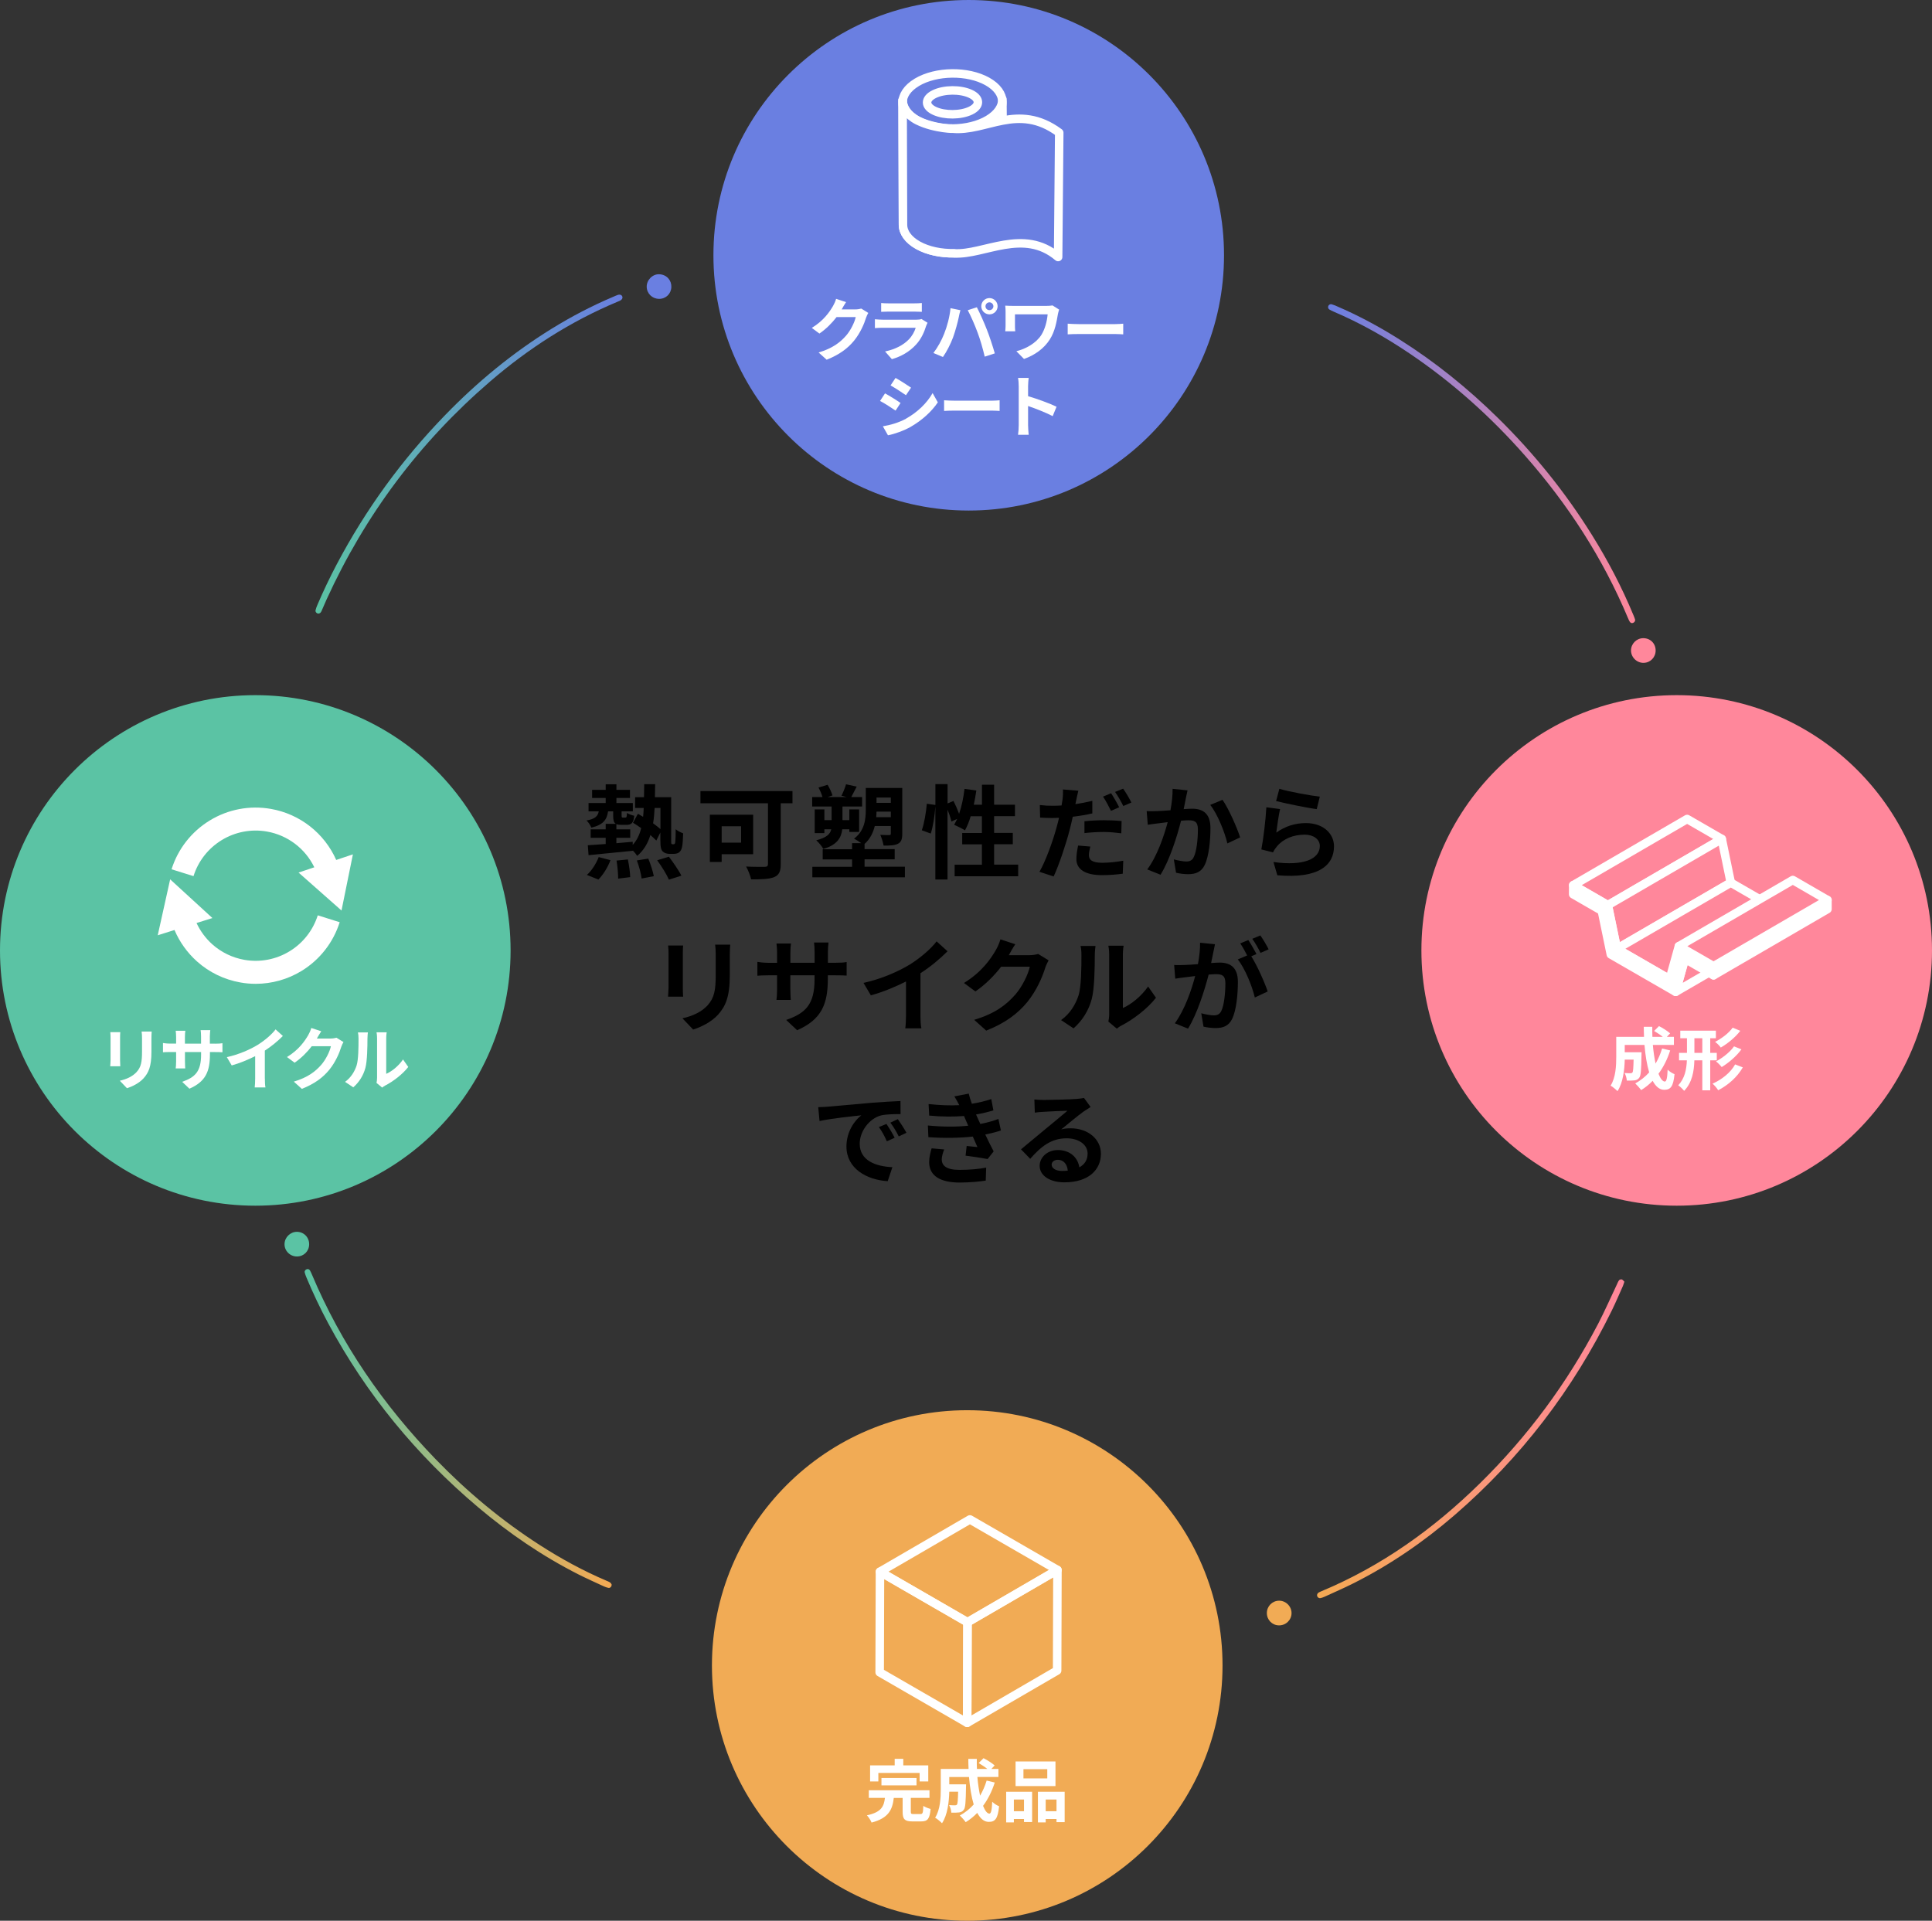 <?xml version="1.0" encoding="UTF-8"?>
<svg id="_レイヤー_2" data-name="レイヤー 2" xmlns="http://www.w3.org/2000/svg" xmlns:xlink="http://www.w3.org/1999/xlink" viewBox="0 0 454.06 451.46">
  <rect x="0" y="0" width="454.06" height="451.46" fill="#333333" stroke="none"/>
  <defs>
    <style>
      .cls-1 {
        fill: url(#_名称未設定グラデーション_10);
      }

      .cls-1, .cls-2, .cls-3, .cls-4, .cls-5, .cls-6, .cls-7, .cls-8, .cls-9, .cls-10 {
        stroke-width: 0px;
      }

      .cls-2 {
        fill: url(#_名称未設定グラデーション_25);
      }

      .cls-3 {
        fill: url(#_名称未設定グラデーション_23);
      }

      .cls-4 {
        fill: url(#_名称未設定グラデーション_17);
      }

      .cls-11, .cls-12, .cls-13, .cls-14 {
        stroke: #fff;
        stroke-linecap: round;
        stroke-linejoin: round;
        stroke-width: 2px;
      }

      .cls-11, .cls-9 {
        fill: #fff;
      }

      .cls-12, .cls-7 {
        fill: #6a7fe1;
      }

      .cls-13, .cls-8 {
        fill: #ff879b;
      }

      .cls-14 {
        fill: none;
      }

      .cls-15 {
        isolation: isolate;
      }

      .cls-6 {
        fill: #5bc3a4;
      }

      .cls-10 {
        fill: #f1ab55;
      }
    </style>
    <linearGradient id="_名称未設定グラデーション_25" data-name="名称未設定グラデーション 25" x1="312.13" y1="108.97" x2="384.3" y2="108.97" gradientUnits="userSpaceOnUse">
      <stop offset="0" stop-color="#6a7fe1"/>
      <stop offset="1" stop-color="#ff879b"/>
    </linearGradient>
    <linearGradient id="_名称未設定グラデーション_10" data-name="名称未設定グラデーション 10" x1="74.15" y1="106.75" x2="146.31" y2="106.75" gradientUnits="userSpaceOnUse">
      <stop offset="0" stop-color="#5bc3a4"/>
      <stop offset="1" stop-color="#6a7fe1"/>
    </linearGradient>
    <linearGradient id="_名称未設定グラデーション_17" data-name="名称未設定グラデーション 17" x1="71.58" y1="335.75" x2="143.75" y2="335.75" gradientUnits="userSpaceOnUse">
      <stop offset="0" stop-color="#5bc3a4"/>
      <stop offset="1" stop-color="#f5aa53"/>
    </linearGradient>
    <linearGradient id="_名称未設定グラデーション_23" data-name="名称未設定グラデーション 23" x1="309.53" y1="338.17" x2="381.76" y2="338.17" gradientUnits="userSpaceOnUse">
      <stop offset="0" stop-color="#f5aa53"/>
      <stop offset="1" stop-color="#ff879b"/>
    </linearGradient>
  </defs>
  <g id="contents">
    <g>
      <g>
        <path class="cls-5" d="M158.33,198.43c.1,0,.19-.02.26-.12.07-.1.12-.29.14-.74.05-.46.07-1.42.07-2.66.46.38,1.15.74,1.75.96-.02,1.2-.12,2.69-.26,3.24-.12.58-.36.96-.67,1.22-.31.26-.82.36-1.27.36h-1.06c-.55,0-1.15-.17-1.56-.58-.36-.43-.53-.94-.53-2.69v-1.75l-.96,1.9c-.36-.38-.84-.84-1.39-1.3-.6,1.99-1.58,3.62-3.1,4.9-.22-.36-.6-.84-1.01-1.25v.05c-3.72.38-7.61.77-10.42,1.03l-.17-2.33c1.18-.07,2.62-.17,4.2-.29v-1.46h-3.53v-1.99h3.53v-1.3h2.38c-.5-.29-.62-.89-.62-1.94v-.98h-1.2c-.29,1.97-1.15,3.17-3.94,3.82-.17-.5-.7-1.3-1.13-1.68,2.02-.36,2.66-1.01,2.88-2.14h-2.4v-1.97h4.03v-1.18h-3.19v-1.92h3.19v-1.3h2.52v1.3h3.19v1.92h-3.19v1.18h3.86v1.97h-2.64v.98c0,.43.05.48.31.48h.55c.29,0,.36-.12.41-1.1.36.29,1.18.55,1.7.67-.17,1.73-.7,2.14-1.82,2.14h-1.2c-.5,0-.89-.05-1.18-.17v1.22h3.26v1.99h-3.26v1.27c1.27-.12,2.57-.22,3.84-.34v.74c.98-1.08,1.61-2.38,1.99-3.94-.65-.46-1.32-.91-1.92-1.27l1.15-2.11c.38.22.79.46,1.22.72.07-.67.12-1.37.14-2.09h-2.02v-2.52h2.09c.02-.98.05-1.99.05-3.07h2.57c-.02,1.06-.02,2.09-.05,3.07h3.82v9.99c0,.53,0,.84.05.94.05.1.12.12.22.12h.29ZM137.93,205.65c1.06-.94,2.16-2.59,2.78-4.2l2.76.72c-.6,1.63-1.7,3.43-2.83,4.56l-2.71-1.08ZM147.56,202.01c.29,1.34.53,3.12.55,4.15l-2.83.36c0-1.06-.14-2.88-.38-4.25l2.66-.26ZM152.36,201.81c.55,1.32,1.1,3.05,1.3,4.13l-2.86.55c-.14-1.08-.6-2.9-1.13-4.25l2.69-.43ZM153.85,189.91c-.07,1.3-.17,2.5-.36,3.6.67.48,1.27.96,1.73,1.37v-4.97h-1.37ZM157.21,201.36c1.01,1.37,2.33,3.22,2.93,4.46l-2.93.94c-.5-1.18-1.73-3.17-2.76-4.56l2.76-.84Z"/>
        <path class="cls-5" d="M186.25,188.8h-2.76v14.31c0,1.73-.41,2.57-1.54,3.05-1.2.48-2.98.53-5.42.53-.17-.84-.74-2.26-1.18-3.02,1.7.1,3.79.07,4.37.07s.77-.17.77-.67v-14.26h-15.87v-2.88h21.63v2.88ZM169.61,200.78v1.82h-2.78v-11.11h10.18v9.29h-7.39ZM169.61,194.21v3.84h4.56v-3.84h-4.56Z"/>
        <path class="cls-5" d="M195.46,189.57h-4.58v-2.23h2.42c-.19-.67-.55-1.54-.94-2.23l2.14-.65c.48.79.96,1.82,1.15,2.5l-1.18.38h4.51l-1.22-.31c.38-.74.84-1.87,1.08-2.69l2.5.55c-.48.94-.91,1.78-1.27,2.45h2.54v2.23h-4.61v3.19h1.61v-2.52h2.3v5.3h-2.3v-.62h-1.66c-.22,1.94-1.2,3.7-4.46,4.61-.26-.55-1.15-1.61-1.66-2.02,2.5-.65,3.29-1.49,3.53-2.59h-1.61v.89h-2.28v-5.57h2.28v2.52h1.7v-3.19ZM212.67,203.73v2.47h-21.75v-2.47h9.34v-1.73h-6.91v-2.4h6.91v-1.42h2.16c-.53-.38-1.25-.84-1.7-1.06,2.52-1.9,2.76-4.63,2.76-6.89v-5.02h8.57v10.78c0,1.2-.22,1.92-1.01,2.33-.82.41-1.9.43-3.38.43-.1-.72-.46-1.8-.77-2.52.86.05,1.8.05,2.09.05s.38-.07.38-.36v-1.78h-3.77c-.38,1.56-1.1,3.07-2.4,4.22v1.22h7.08v2.4h-7.08v1.73h9.48ZM209.36,192.07v-1.3h-3.36c-.02.43-.02.86-.07,1.3h3.43ZM206,187.46v1.25h3.36v-1.25h-3.36Z"/>
        <path class="cls-5" d="M239.29,203.25v2.71h-14.93v-2.71h6.41v-4.8h-4.63v-2.66h4.63v-3.94h-2.64c-.36,1.25-.84,2.4-1.34,3.31-.58-.36-1.87-1.01-2.54-1.3.24-.43.48-.89.72-1.39l-1.37.62c-.14-.72-.5-1.78-.91-2.76v16.39h-2.86v-17.16c-.14,2.02-.53,4.66-1.08,6.36l-2.11-.77c.58-1.58,1.01-4.27,1.18-6.24l2.02.29v-4.9h2.86v4.54l1.39-.58c.48.94.98,2.09,1.32,3.02.6-1.75,1.03-3.82,1.27-5.86l2.78.38c-.17,1.13-.36,2.26-.6,3.34h1.92v-4.7h2.86v4.7h4.9v2.69h-4.9v3.94h4.39v2.66h-4.39v4.8h5.66Z"/>
        <path class="cls-5" d="M256.73,191.18c-1.42.34-3.02.6-4.61.79-.22,1.01-.46,2.06-.72,3.05-.86,3.34-2.47,8.18-3.77,10.99l-3.34-1.1c1.42-2.4,3.22-7.37,4.1-10.7.17-.65.36-1.32.5-1.99-.55.02-1.08.05-1.56.05-1.15,0-2.04-.05-2.88-.1l-.07-2.95c1.22.14,2.02.17,3,.17.7,0,1.39-.02,2.11-.07.1-.5.17-.98.22-1.34.12-.89.14-1.85.1-2.42l3.62.29c-.17.67-.38,1.73-.5,2.26l-.19.89c1.34-.19,2.69-.46,3.98-.77v2.98ZM256.25,198.98c-.19.7-.34,1.46-.34,1.99,0,1.03.6,1.82,3.14,1.82,1.58,0,3.24-.19,4.94-.48l-.12,3.05c-1.34.17-2.95.34-4.85.34-4.01,0-6.05-1.39-6.05-3.79,0-1.1.22-2.26.41-3.17l2.86.24ZM254.86,193.03c1.32-.14,3.02-.24,4.56-.24,1.34,0,2.78.05,4.18.19l-.07,2.88c-1.18-.14-2.64-.31-4.08-.31-1.66,0-3.1.1-4.58.26v-2.78ZM261.1,190.58c-.48-.98-1.22-2.42-1.87-3.34l1.9-.79c.6.89,1.46,2.4,1.9,3.29l-1.92.84ZM263.96,185.37c.65.91,1.54,2.42,1.94,3.26l-1.9.82c-.5-1.01-1.27-2.4-1.94-3.31l1.9-.77Z"/>
        <path class="cls-5" d="M279.1,185.76c-.14.62-.31,1.37-.43,1.97-.12.72-.31,1.58-.48,2.45.79-.05,1.51-.1,1.99-.1,2.52,0,4.3,1.13,4.3,4.54,0,2.81-.34,6.6-1.34,8.67-.79,1.66-2.11,2.18-3.91,2.18-.91,0-2.04-.14-2.83-.34l-.53-3.14c.91.26,2.28.5,2.9.5.79,0,1.42-.24,1.78-1.03.67-1.32.98-4.15.98-6.5,0-1.9-.82-2.16-2.33-2.16-.38,0-.96.05-1.63.1-.91,3.6-2.64,9.19-4.82,12.7l-3.12-1.25c2.33-3.12,3.94-7.87,4.8-11.11-.84.1-1.58.19-2.04.26-.67.07-1.9.24-2.64.36l-.26-3.22c.86.07,1.66.02,2.52,0,.74-.02,1.87-.1,3.07-.19.34-1.82.53-3.55.5-5.04l3.53.36ZM287.31,187.99c1.44,2.04,3.43,6.58,4.15,8.83l-3,1.42c-.62-2.64-2.33-6.94-4.03-9.05l2.88-1.2Z"/>
        <path class="cls-5" d="M299.93,195.72c2.16-1.56,4.51-2.26,6.99-2.26,4.18,0,6.6,2.57,6.6,5.45,0,4.34-3.43,7.68-13.32,6.82l-.91-3.12c7.13,1.01,10.9-.74,10.9-3.77,0-1.54-1.46-2.66-3.55-2.66-2.69,0-5.06.98-6.55,2.78-.43.53-.7.91-.89,1.39l-2.76-.7c.46-2.33,1.03-6.96,1.18-9.91l3.22.43c-.31,1.32-.72,4.18-.89,5.54ZM300.68,185.4c2.26.7,7.42,1.61,9.5,1.85l-.72,2.93c-2.4-.31-7.71-1.42-9.55-1.9l.77-2.88Z"/>
        <path class="cls-5" d="M160.55,222.24c-.05.53-.07,1.06-.07,1.82v8.11c0,.6.02,1.54.07,2.09h-3.55c.02-.46.12-1.39.12-2.11v-8.09c0-.46-.02-1.3-.1-1.82h3.53ZM171.62,222.02c-.05.67-.1,1.44-.1,2.4v4.75c0,5.16-1.01,7.37-2.78,9.34-1.58,1.75-4.08,2.93-5.83,3.48l-2.52-2.64c2.4-.55,4.42-1.46,5.88-3.02,1.63-1.8,1.94-3.6,1.94-7.34v-4.56c0-.96-.05-1.73-.14-2.4h3.55Z"/>
        <path class="cls-5" d="M196.34,226.29c1.27,0,1.99-.05,2.64-.17v3.19c-.53-.05-1.37-.07-2.64-.07h-1.78v.79c0,5.95-1.44,9.58-7.22,12.12l-2.57-2.42c4.63-1.61,6.67-3.7,6.67-9.58v-.91h-5.69v3.26c0,1.06.07,2.04.1,2.52h-3.36c.07-.48.14-1.44.14-2.52v-3.26h-2.04c-1.2,0-2.06.05-2.59.1v-3.26c.43.07,1.39.22,2.59.22h2.04v-2.38c0-.91-.1-1.7-.14-2.16h3.41c-.07.46-.14,1.22-.14,2.18v2.35h5.69v-2.52c0-.96-.07-1.75-.14-2.23h3.41c-.05.48-.14,1.27-.14,2.23v2.52h1.78Z"/>
        <path class="cls-5" d="M216.33,238.56c0,1.06.05,2.54.22,3.14h-3.79c.1-.58.17-2.09.17-3.14v-7.87c-2.47,1.25-5.47,2.5-8.26,3.26l-1.73-2.93c4.2-.91,8.23-2.69,10.92-4.34,2.42-1.51,4.92-3.65,6.26-5.42l2.57,2.33c-1.82,1.82-3.98,3.62-6.36,5.16v9.82Z"/>
        <path class="cls-5" d="M246.45,225.72c-.26.46-.6,1.13-.79,1.73-.65,2.14-2.02,5.33-4.18,8.02-2.28,2.78-5.18,4.97-9.7,6.77l-2.83-2.54c4.92-1.46,7.58-3.55,9.67-5.93,1.63-1.87,3.02-4.75,3.41-6.55h-6.74c-1.61,2.09-3.7,4.2-6.05,5.81l-2.69-1.99c4.2-2.57,6.29-5.66,7.49-7.73.36-.6.86-1.7,1.08-2.52l3.5,1.15c-.58.84-1.18,1.92-1.46,2.45l-.07.12h4.82c.74,0,1.54-.12,2.09-.29l2.45,1.51Z"/>
        <path class="cls-5" d="M249.38,239.76c2.11-1.49,3.41-3.7,4.08-5.74.67-2.06.7-6.6.7-9.5,0-.96-.07-1.61-.22-2.18h3.53c-.02.1-.17,1.18-.17,2.16,0,2.83-.07,7.9-.72,10.32-.72,2.71-2.21,5.06-4.27,6.89l-2.93-1.94ZM260.49,240.12c.1-.46.19-1.13.19-1.78v-13.99c0-1.08-.17-1.99-.19-2.06h3.58c-.02.07-.17,1.01-.17,2.09v12.55c1.94-.84,4.32-2.74,5.93-5.06l1.85,2.64c-1.99,2.59-5.45,5.18-8.14,6.55-.5.26-.74.48-1.06.72l-1.99-1.66Z"/>
        <path class="cls-5" d="M285.55,221.93c-.14.62-.29,1.37-.41,1.97-.14.72-.34,1.58-.5,2.45.79-.05,1.51-.1,1.99-.1,2.52,0,4.3,1.13,4.3,4.54,0,2.81-.34,6.6-1.34,8.67-.79,1.66-2.09,2.18-3.91,2.18-.89,0-2.04-.14-2.83-.34l-.53-3.14c.91.26,2.3.5,2.93.5.79,0,1.39-.24,1.78-1.03.65-1.32.96-4.15.96-6.5,0-1.9-.82-2.16-2.3-2.16-.38,0-.96.05-1.63.1-.94,3.6-2.67,9.19-4.85,12.7l-3.1-1.25c2.3-3.12,3.94-7.87,4.78-11.11-.84.1-1.58.19-2.04.26-.67.07-1.9.24-2.64.36l-.26-3.22c.86.07,1.66.02,2.52,0,.74-.02,1.87-.1,3.07-.19.34-1.82.53-3.55.5-5.04l3.53.36ZM294.07,224.76c1.39,2.18,3.17,6.19,3.86,8.28l-3.02,1.42c-.62-2.64-2.3-6.84-4.01-8.95l2.21-.94c-.48-.91-1.08-2.06-1.63-2.83l1.9-.79c.6.89,1.44,2.4,1.92,3.29l-1.22.53ZM296.25,223.97c-.5-1.01-1.27-2.42-1.94-3.31l1.9-.79c.65.91,1.54,2.42,1.94,3.26l-1.9.84Z"/>
        <path class="cls-5" d="M194.64,260.11c1.99-.17,5.93-.53,10.27-.91,2.45-.19,5.04-.34,6.72-.41l.02,3.07c-1.27,0-3.31.02-4.58.31-2.88.77-5.02,3.84-5.02,6.65,0,3.91,3.65,5.33,7.68,5.52l-1.1,3.29c-4.99-.31-9.7-3-9.7-8.16,0-3.43,1.9-6.12,3.5-7.32-2.06.22-7.06.74-9.82,1.34l-.31-3.26c.96-.02,1.87-.07,2.33-.12ZM210.25,267.43l-1.82.82c-.6-1.32-1.1-2.26-1.87-3.34l1.78-.74c.58.86,1.46,2.3,1.92,3.26ZM213.03,266.25l-1.8.86c-.65-1.3-1.2-2.18-1.97-3.24l1.75-.82c.6.84,1.51,2.26,2.02,3.19Z"/>
        <path class="cls-5" d="M235.23,265.7c-.98.36-2.28.67-3.67.96.6,1.27,1.27,2.67,1.97,3.96l-1.42,1.8c-1.32-.24-3.6-.6-5.18-.79l.26-2.28c.94.12,1.87.19,2.52.26l-1.08-2.47c-2.98.34-6.84.41-10.44.14l-.12-2.74c3.55.34,6.79.34,9.48.05l-.41-.94-.58-1.34c-2.33.19-5.3.19-8.18-.1l-.14-2.71c2.71.29,5.09.38,7.2.26v-.02c-.43-.86-.74-1.39-1.15-2.04l3.38-.65c.17.72.43,1.54.74,2.38,1.61-.26,3.14-.62,4.56-1.1l.5,2.66c-1.22.36-2.52.7-4.08.96l.46,1.03.55,1.2c1.82-.36,3.19-.77,4.25-1.18l.58,2.69ZM221.91,270.17c-.31.72-.58,1.73-.58,2.3,0,1.49,1.06,2.5,4.15,2.5,2.26,0,4.61-.19,6.29-.53l-.1,3.05c-1.32.22-3.74.46-6.12.46-4.44,0-7.18-1.51-7.18-4.8,0-1.08.31-2.35.58-3.24l2.95.26Z"/>
        <path class="cls-5" d="M256.33,260.18c-.58.36-1.13.72-1.66,1.08-1.27.89-3.77,3-5.26,4.2.79-.22,1.46-.26,2.23-.26,4.03,0,7.1,2.52,7.1,5.98,0,3.74-2.86,6.72-8.59,6.72-3.31,0-5.81-1.51-5.81-3.89,0-1.92,1.75-3.7,4.27-3.7,2.93,0,4.71,1.8,5.06,4.06,1.3-.7,1.94-1.8,1.94-3.24,0-2.14-2.16-3.58-4.92-3.58-3.65,0-6.03,1.94-8.57,4.82l-2.16-2.23c1.68-1.37,4.54-3.79,5.95-4.94,1.32-1.1,3.79-3.1,4.97-4.13-1.22.02-4.49.17-5.74.26-.65.02-1.39.1-1.94.19l-.1-3.1c.67.07,1.49.12,2.16.12,1.25,0,6.34-.12,7.68-.24.98-.07,1.54-.17,1.82-.24l1.54,2.11ZM250.95,275.14c-.14-1.54-1.03-2.54-2.33-2.54-.89,0-1.46.53-1.46,1.13,0,.89,1.01,1.49,2.4,1.49.5,0,.96-.02,1.39-.07Z"/>
      </g>
      <circle class="cls-6" cx="60" cy="223.39" r="60"/>
      <g>
        <path class="cls-2" d="M383.44,146.45c-.07-.05-.28-.12-.38-.26-.18-.28-.32-.6-.45-.91-5.91-14.12-14.14-26.77-24.24-38.23-8.04-9.13-17.04-17.19-27.14-24-5.63-3.8-11.53-7.12-17.79-9.8-.35-.15-.71-.31-1.03-.52-.25-.17-.35-.46-.25-.77.09-.31.47-.54.81-.44.42.12.82.29,1.22.46,5.13,2.2,10.02,4.84,14.74,7.82,8.39,5.29,16.06,11.5,23.13,18.45,8.43,8.29,15.81,17.43,22.06,27.46,3.75,6.01,7.03,12.26,9.74,18.81.15.36.31.71.41,1.08.12.44-.31.91-.84.85Z"/>
        <path class="cls-1" d="M74.89,144.23c-.45,0-.82-.4-.73-.79.1-.42.25-.83.42-1.23,1.39-3.25,2.91-6.44,4.56-9.57,6.83-12.93,15.34-24.64,25.53-35.13,7.52-7.75,15.8-14.57,24.99-20.25,4.66-2.88,9.51-5.41,14.56-7.54.31-.13.62-.28.94-.39.54-.18.96-.02,1.1.38.12.34-.06.71-.49.93-.21.11-.44.2-.66.29-11,4.6-20.91,10.97-29.91,18.72-16.58,14.27-29.4,31.39-38.47,51.3-.4.88-.77,1.78-1.16,2.66-.14.32-.35.58-.67.59Z"/>
        <path class="cls-4" d="M143.75,372.44c.02.5-.38.87-.77.78-.37-.08-.75-.21-1.09-.37-1.98-.92-3.97-1.8-5.91-2.78-8.51-4.31-16.33-9.66-23.61-15.8-14.45-12.19-26.26-26.54-35.22-43.21-1.88-3.5-3.58-7.09-5.11-10.75-.17-.4-.32-.81-.43-1.23-.08-.33.18-.68.51-.77.33-.09.58.05.74.32.17.29.3.6.44.92,6.89,16.36,16.79,30.71,29.1,43.44,7.4,7.65,15.53,14.43,24.5,20.19,4.98,3.2,10.16,6.03,15.61,8.35.31.13.64.25.91.45.18.13.27.37.35.48Z"/>
        <path class="cls-3" d="M381.76,301.26c-.13.39-.22.71-.35,1.02-.87,1.94-1.7,3.91-2.64,5.82-9.07,18.5-21.33,34.55-36.93,48.03-7.29,6.29-15.18,11.71-23.79,16.03-2.2,1.11-4.47,2.09-6.71,3.12-.31.14-.63.26-.95.34-.35.09-.71-.12-.82-.44-.11-.32.02-.68.35-.87.21-.12.43-.21.66-.31,14.14-5.91,26.35-14.66,37.23-25.35,11.24-11.05,20.52-23.57,27.81-37.55,1.56-3,2.91-6.11,4.37-9.17.16-.35.3-.72.53-1.02.12-.15.46-.25.63-.19.24.08.41.35.62.54Z"/>
        <path class="cls-10" d="M297.74,379.12c0-1.58,1.26-2.86,2.84-2.89,1.61-.03,2.97,1.32,2.96,2.93-.01,1.63-1.36,2.91-3,2.87-1.59-.04-2.81-1.31-2.8-2.91Z"/>
        <path class="cls-7" d="M154.85,70.24c-1.59-.02-2.85-1.28-2.86-2.85-.02-1.59,1.38-3,2.96-2.93,1.81.09,2.9,1.49,2.83,3.03-.07,1.6-1.31,2.78-2.93,2.76Z"/>
        <path class="cls-8" d="M389.11,152.89c0,1.6-1.22,2.87-2.8,2.91-1.61.04-2.99-1.3-2.99-2.91,0-1.56,1.27-2.86,2.84-2.89,1.67-.03,2.95,1.22,2.95,2.89Z"/>
        <path class="cls-6" d="M69.79,295.33c-1.63,0-2.96-1.34-2.92-2.95.04-1.56,1.35-2.84,2.9-2.85,1.64,0,2.92,1.31,2.89,2.97-.03,1.6-1.26,2.82-2.87,2.83Z"/>
      </g>
      <path class="cls-9" d="M79.83,216.77c-1.5,4.75-4.67,8.81-8.94,11.43-3.27,2-7.01,3.04-10.8,3.04-1.2,0-2.41-.1-3.6-.32-3.8-.67-7.33-2.38-10.19-4.94-2.29-2.05-4.1-4.58-5.29-7.39l-3.94,1.24,2.92-13.15,9.93,9.1-3.73,1.17c.88,1.89,2.14,3.6,3.7,5,2.12,1.89,4.72,3.15,7.53,3.65,3.68.65,7.46-.07,10.65-2.02,3.16-1.93,5.5-4.93,6.61-8.44l5.15,1.62ZM79.02,202.13c-2.78-6.27-8.5-10.79-15.34-12-4.99-.88-10.11.09-14.42,2.74-4.27,2.62-7.45,6.69-8.94,11.45l5.16,1.61c1.1-3.52,3.45-6.52,6.61-8.46,3.19-1.95,6.97-2.67,10.66-2.02,4.88.86,8.99,4.01,11.12,8.4l-3.7,1.24,10.09,8.92,2.68-13.2-3.91,1.31Z"/>
      <g>
        <path class="cls-9" d="M28.27,242.6c-.03.35-.05.71-.05,1.22v5.41c0,.4.02,1.02.05,1.39h-2.37c.02-.3.08-.93.08-1.41v-5.39c0-.3-.02-.86-.06-1.22h2.35ZM35.65,242.46c-.03.45-.06.96-.06,1.6v3.17c0,3.44-.67,4.91-1.86,6.23-1.06,1.17-2.72,1.95-3.89,2.32l-1.68-1.76c1.6-.37,2.94-.98,3.92-2.02,1.09-1.2,1.3-2.4,1.3-4.9v-3.04c0-.64-.03-1.15-.1-1.6h2.37Z"/>
        <path class="cls-9" d="M50.52,245.31c.85,0,1.33-.03,1.76-.11v2.13c-.35-.03-.91-.05-1.76-.05h-1.18v.53c0,3.97-.96,6.39-4.82,8.08l-1.71-1.62c3.09-1.07,4.45-2.46,4.45-6.39v-.61h-3.79v2.18c0,.7.05,1.36.06,1.68h-2.24c.05-.32.1-.96.1-1.68v-2.18h-1.36c-.8,0-1.38.03-1.73.06v-2.18c.29.05.93.14,1.73.14h1.36v-1.58c0-.61-.06-1.14-.1-1.44h2.27c-.05.3-.1.82-.1,1.46v1.57h3.79v-1.68c0-.64-.05-1.17-.1-1.49h2.27c-.03.32-.1.85-.1,1.49v1.68h1.18Z"/>
        <path class="cls-9" d="M62.25,253.49c0,.7.03,1.7.14,2.1h-2.53c.06-.38.11-1.39.11-2.1v-5.25c-1.65.83-3.65,1.67-5.51,2.18l-1.15-1.95c2.8-.61,5.49-1.79,7.28-2.9,1.62-1.01,3.28-2.43,4.18-3.62l1.71,1.55c-1.22,1.22-2.66,2.42-4.24,3.44v6.55Z"/>
        <path class="cls-9" d="M80.73,244.92c-.18.3-.4.75-.53,1.15-.43,1.42-1.34,3.55-2.79,5.35-1.52,1.86-3.46,3.31-6.47,4.51l-1.89-1.7c3.28-.98,5.06-2.37,6.45-3.95,1.09-1.25,2.02-3.17,2.27-4.37h-4.5c-1.07,1.39-2.47,2.8-4.03,3.87l-1.79-1.33c2.8-1.71,4.19-3.78,4.99-5.15.24-.4.58-1.14.72-1.68l2.34.77c-.38.56-.78,1.28-.98,1.63l-.05.08h3.22c.5,0,1.02-.08,1.39-.19l1.63,1.01Z"/>
        <path class="cls-9" d="M81.08,254.29c1.41-.99,2.27-2.47,2.72-3.83.45-1.38.46-4.4.46-6.34,0-.64-.05-1.07-.14-1.46h2.35c-.02.06-.11.78-.11,1.44,0,1.89-.05,5.27-.48,6.88-.48,1.81-1.47,3.38-2.85,4.59l-1.95-1.3ZM88.49,254.53c.06-.3.13-.75.13-1.18v-9.33c0-.72-.11-1.33-.13-1.38h2.39s-.11.67-.11,1.39v8.37c1.3-.56,2.88-1.82,3.95-3.38l1.23,1.76c-1.33,1.73-3.63,3.46-5.43,4.37-.34.18-.5.32-.7.48l-1.33-1.1Z"/>
      </g>
      <circle class="cls-8" cx="394.06" cy="223.39" r="60"/>
      <g>
        <circle class="cls-10" cx="227.32" cy="391.46" r="60"/>
        <g>
          <path class="cls-9" d="M216.33,426.38c.53,0,.61-.27.67-1.92.38.29,1.22.59,1.71.72-.21,2.32-.69,2.93-2.21,2.93h-2.05c-1.86,0-2.31-.54-2.31-2.27v-3.25h-2.08c-.32,2.75-1.2,4.74-5.22,5.79-.19-.5-.69-1.28-1.1-1.7,3.43-.74,4-2.11,4.24-4.1h-3.79v-1.79h14.26v1.79h-4.39v3.22c0,.51.1.58.67.58h1.58ZM206.43,418.72h-1.94v-3.78h5.78v-1.54h2.02v1.54h5.87v3.78h-2.03v-2h-9.7v2ZM207.16,419.64v-1.73h8.24v1.73h-8.24Z"/>
          <path class="cls-9" d="M233.79,418.96c-.66,2.08-1.6,3.94-2.75,5.49.46,1.15.98,1.83,1.49,1.83.38,0,.58-.8.66-2.8.43.45,1.1.86,1.62,1.07-.3,2.96-.94,3.67-2.43,3.67-1.12,0-2-.8-2.71-2.11-.82.85-1.71,1.57-2.71,2.18-.29-.42-.98-1.2-1.38-1.57,1.23-.67,2.34-1.55,3.26-2.59-.54-1.81-.9-4.05-1.1-6.45h-4.64v1.71h3.95s-.02.5-.02.72c-.05,3.36-.14,4.79-.51,5.25-.3.42-.62.56-1.1.64-.42.06-1.1.06-1.84.05-.03-.56-.24-1.3-.53-1.78.58.05,1.12.06,1.38.06.22,0,.35-.03.48-.19.16-.22.22-.99.27-3.01h-2.08c-.06,2.34-.4,5.46-1.71,7.41-.34-.37-1.18-1.07-1.62-1.3,1.22-1.92,1.33-4.71,1.33-6.79v-4.67h6.53c-.03-.78-.06-1.57-.06-2.37h2c-.02.8,0,1.58.03,2.37h2.45c-.59-.48-1.39-.99-2.05-1.39l1.15-1.14c.88.45,2.05,1.18,2.61,1.71l-.77.82h1.66v1.89h-4.95c.14,1.6.37,3.11.64,4.39.62-1.07,1.15-2.26,1.54-3.55l1.9.46Z"/>
          <path class="cls-9" d="M236.47,421.14h6.1v7.12h-1.91v-.72h-2.38v.8h-1.81v-7.2ZM238.28,422.97v2.75h2.38v-2.75h-2.38ZM248.06,419.81h-9.38v-5.79h9.38v5.79ZM246.13,415.84h-5.6v2.16h5.6v-2.16ZM250.22,421.14v7.14h-1.92v-.74h-2.54v.8h-1.83v-7.2h6.29ZM248.3,425.72v-2.75h-2.54v2.75h2.54Z"/>
        </g>
      </g>
      <g>
        <circle class="cls-7" cx="227.67" cy="60" r="60"/>
        <g>
          <path class="cls-9" d="M204.07,73.54c-.18.3-.4.75-.53,1.15-.43,1.42-1.34,3.55-2.79,5.35-1.52,1.86-3.46,3.31-6.47,4.51l-1.89-1.7c3.28-.98,5.06-2.37,6.45-3.95,1.09-1.25,2.02-3.17,2.27-4.37h-4.5c-1.07,1.39-2.46,2.8-4.03,3.87l-1.79-1.33c2.8-1.71,4.19-3.78,4.99-5.15.24-.4.58-1.14.72-1.68l2.34.77c-.38.56-.78,1.28-.98,1.63l-.05.08h3.22c.5,0,1.02-.08,1.39-.19l1.63,1.01Z"/>
          <path class="cls-9" d="M217.99,75.86c-.11.21-.24.5-.3.67-.48,1.55-1.17,3.11-2.37,4.43-1.62,1.79-3.67,2.88-5.71,3.46l-1.6-1.81c2.42-.5,4.34-1.55,5.55-2.8.86-.88,1.36-1.87,1.65-2.77h-7.73c-.38,0-1.18.02-1.86.08v-2.08c.67.06,1.36.1,1.86.1h7.92c.51,0,.94-.06,1.17-.16l1.42.88ZM207.09,71.22c.45.06,1.12.08,1.67.08h6.16c.5,0,1.28-.02,1.73-.08v2.07c-.43-.03-1.18-.05-1.76-.05h-6.13c-.51,0-1.2.02-1.67.05v-2.07Z"/>
          <path class="cls-9" d="M223.38,72.43l2.34.48c-.14.46-.32,1.25-.38,1.6-.22,1.12-.82,3.33-1.36,4.82-.58,1.55-1.52,3.38-2.37,4.58l-2.24-.94c1.01-1.31,1.95-3.04,2.5-4.45.72-1.79,1.33-4.05,1.52-6.08ZM227.45,72.91l2.13-.69c.66,1.25,1.76,3.7,2.35,5.25.58,1.44,1.42,4,1.87,5.59l-2.37.77c-.45-1.9-1.02-3.92-1.67-5.65-.61-1.68-1.65-4.05-2.32-5.27ZM232.54,70.06c1.06,0,1.92.86,1.92,1.92s-.86,1.91-1.92,1.91-1.92-.86-1.92-1.91.86-1.92,1.92-1.92ZM232.54,72.9c.51,0,.93-.42.93-.91s-.42-.93-.93-.93-.93.42-.93.93.42.91.93.91Z"/>
          <path class="cls-9" d="M248.92,72.77c-.1.24-.24.85-.29,1.07-.29,1.68-.66,4-1.9,5.94-1.33,2.1-3.51,3.7-6.07,4.59l-1.79-1.82c2.16-.53,4.63-1.86,5.89-3.86.8-1.3,1.3-3.07,1.46-4.8h-7.68v2.67c0,.24,0,.8.06,1.31h-2.35c.05-.5.08-.9.08-1.31v-3.38c0-.43-.03-.91-.08-1.34.51.03,1.22.06,1.95.06h7.65c.54,0,1.1-.03,1.52-.11l1.55.98Z"/>
          <path class="cls-9" d="M250.93,76.08c.58.05,1.75.1,2.58.1h8.6c.74,0,1.46-.06,1.87-.1v2.51c-.38-.02-1.2-.08-1.87-.08h-8.6c-.91,0-1.99.03-2.58.08v-2.51Z"/>
          <path class="cls-9" d="M211.65,94.72l-1.17,1.79c-.91-.62-2.56-1.71-3.65-2.27l1.17-1.78c1.07.58,2.83,1.68,3.65,2.26ZM212.95,98.39c2.72-1.52,4.95-3.71,6.23-6l1.23,2.18c-1.49,2.21-3.75,4.24-6.37,5.75-1.63.93-3.92,1.73-5.35,1.99l-1.2-2.11c1.79-.3,3.71-.85,5.46-1.79ZM214.12,91.11l-1.2,1.78c-.9-.62-2.56-1.71-3.62-2.3l1.17-1.76c1.06.59,2.82,1.71,3.65,2.29Z"/>
          <path class="cls-9" d="M221.88,94.08c.58.05,1.75.1,2.58.1h8.6c.74,0,1.46-.06,1.87-.1v2.51c-.38-.02-1.2-.08-1.87-.08h-8.6c-.91,0-1.99.03-2.58.08v-2.51Z"/>
          <path class="cls-9" d="M247.4,97.81c-1.65-.86-4.05-1.79-5.78-2.38v4.53c0,.46.08,1.58.14,2.23h-2.5c.1-.62.16-1.58.16-2.23v-9.19c0-.58-.05-1.38-.16-1.94h2.5c-.06.56-.14,1.26-.14,1.94v2.35c2.15.62,5.22,1.76,6.69,2.48l-.91,2.21Z"/>
        </g>
      </g>
      <g>
        <g>
          <path class="cls-12" d="M215.47,19.35c4.53-2.71,11.96-2.8,16.59-.2s4.7,6.9.17,9.61c-4.53,2.71-11.96,2.8-16.58.2-4.63-2.6-4.71-6.9-.17-9.61ZM228.03,22.03c-2.35-1.07-6.13-1.04-8.44.08-2.31,1.12-2.27,2.9.09,3.97,2.35,1.07,6.13,1.04,8.44-.08,2.31-1.12,2.27-2.9-.09-3.97"/>
          <path class="cls-12" d="M215.74,57.64c-2.33-1.31-3.51-3.05-3.52-4.8l-.09-29.32c.02,1.75,1.19,3.49,3.52,4.8,4.63,2.6,12.05,2.51,16.58-.2,2.25-1.35,3.37-3.08,3.35-4.81l.09,9.39c.02,1.73-1.1,23.4-3.35,24.74-4.53,2.71-11.96,2.8-16.58.2Z"/>
        </g>
        <path id="SVGID" class="cls-12" d="M224.27,59.54v-.02c-3.07.07-6.17-.56-8.53-1.88-2.33-1.31-3.51-3.05-3.52-4.8l-.09-29.32c.02,1.75,1.13,3.6,3.52,4.8,4.08,2.03,9.23,2,8.13,1.92-.11-.01-.23-.02-.34-.03,0,0,.12.02.34.03,3.95.4,7.79-1.14,11.85-1.91,4.1-.78,8.43-.76,13.31,2.86l-.26,29.22c-8.15-6.93-17.46-.44-24.41-.86Z"/>
      </g>
      <g>
        <polygon class="cls-14" points="206.81 369.42 227.38 381.3 227.31 404.94 206.74 393.06 206.81 369.42"/>
        <polygon class="cls-14" points="227.38 381.3 248.52 369.01 248.45 392.65 227.31 404.94 227.38 381.3"/>
        <polygon class="cls-14" points="206.81 369.42 227.95 357.13 248.52 369.01 227.38 381.3 206.81 369.42"/>
      </g>
      <g>
        <path class="cls-9" d="M392.53,246.89c-.66,2.08-1.6,3.94-2.75,5.49.46,1.15.98,1.83,1.49,1.83.38,0,.58-.8.66-2.8.43.45,1.1.86,1.62,1.07-.3,2.96-.94,3.67-2.43,3.67-1.12,0-2-.8-2.71-2.11-.82.85-1.71,1.57-2.71,2.18-.29-.42-.98-1.2-1.38-1.57,1.23-.67,2.34-1.55,3.27-2.59-.54-1.81-.9-4.05-1.1-6.45h-4.64v1.71h3.95s-.02.5-.02.72c-.05,3.36-.14,4.79-.51,5.25-.3.42-.62.56-1.1.64-.42.06-1.1.06-1.84.05-.03-.56-.24-1.3-.53-1.78.58.05,1.12.06,1.38.06.22,0,.35-.03.48-.19.16-.22.22-.99.27-3.01h-2.08c-.06,2.34-.4,5.46-1.71,7.41-.34-.37-1.18-1.07-1.62-1.3,1.22-1.92,1.33-4.71,1.33-6.79v-4.67h6.53c-.03-.78-.06-1.57-.06-2.37h2c-.02.8,0,1.58.03,2.37h2.45c-.59-.48-1.39-.99-2.05-1.39l1.15-1.14c.88.45,2.05,1.18,2.61,1.71l-.77.82h1.66v1.89h-4.95c.14,1.6.37,3.11.64,4.39.62-1.07,1.15-2.26,1.54-3.55l1.9.46Z"/>
        <path class="cls-9" d="M401.94,249.23v7.04h-1.86v-7.04h-1.87c-.08,2.61-.51,5.2-2.4,7.17-.29-.38-.96-1.02-1.39-1.31,1.54-1.63,1.94-3.71,2.03-5.86h-1.84v-1.76h1.86v-3.44h-1.57v-1.78h8.37v1.78h-1.33v3.44h1.54v1.76h-1.54ZM400.08,247.47v-3.44h-1.86v3.44h1.86ZM409.6,250.88c-1.34,2.32-3.46,4.16-5.79,5.38-.3-.5-.85-1.15-1.33-1.55,2.13-.94,4.23-2.56,5.31-4.53l1.81.7ZM409.01,242.28c-1.22,1.58-2.95,2.98-4.59,3.94-.29-.42-.85-.99-1.34-1.34,1.47-.74,3.22-2.03,4.13-3.33l1.81.74ZM409.27,246.65c-1.22,1.65-2.99,3.15-4.64,4.16-.3-.4-.85-.96-1.33-1.33,1.49-.8,3.3-2.18,4.23-3.54l1.74.7Z"/>
      </g>
      <g class="cls-15">
        <polygon class="cls-13" points="369.74 208.06 396.51 192.5 404.65 197.2 377.88 212.76 369.74 208.06"/>
        <polygon class="cls-13" points="377.88 212.76 404.65 197.2 406.77 207.46 380 223.01 377.88 212.76"/>
        <polygon class="cls-13" points="380 223.01 406.77 207.46 419.17 214.61 392.4 230.17 380 223.01"/>
        <polygon class="cls-13" points="395.99 225.35 422.76 209.79 420.59 217.57 393.82 233.12 395.99 225.35"/>
        <polygon class="cls-11" points="402.72 227.1 402.72 229.24 395.99 225.35 393.82 233.12 378.58 224.33 376.46 214.07 369.73 210.19 369.74 208.06 377.88 212.76 380 223.01 392.4 230.17 394.57 222.4 402.72 227.1"/>
        <polygon class="cls-13" points="402.72 227.1 429.49 211.55 429.49 213.68 402.72 229.24 402.72 227.1"/>
        <polygon class="cls-13" points="394.57 222.4 421.35 206.84 429.49 211.55 402.72 227.1 394.57 222.4"/>
      </g>
    </g>
  </g>
</svg>